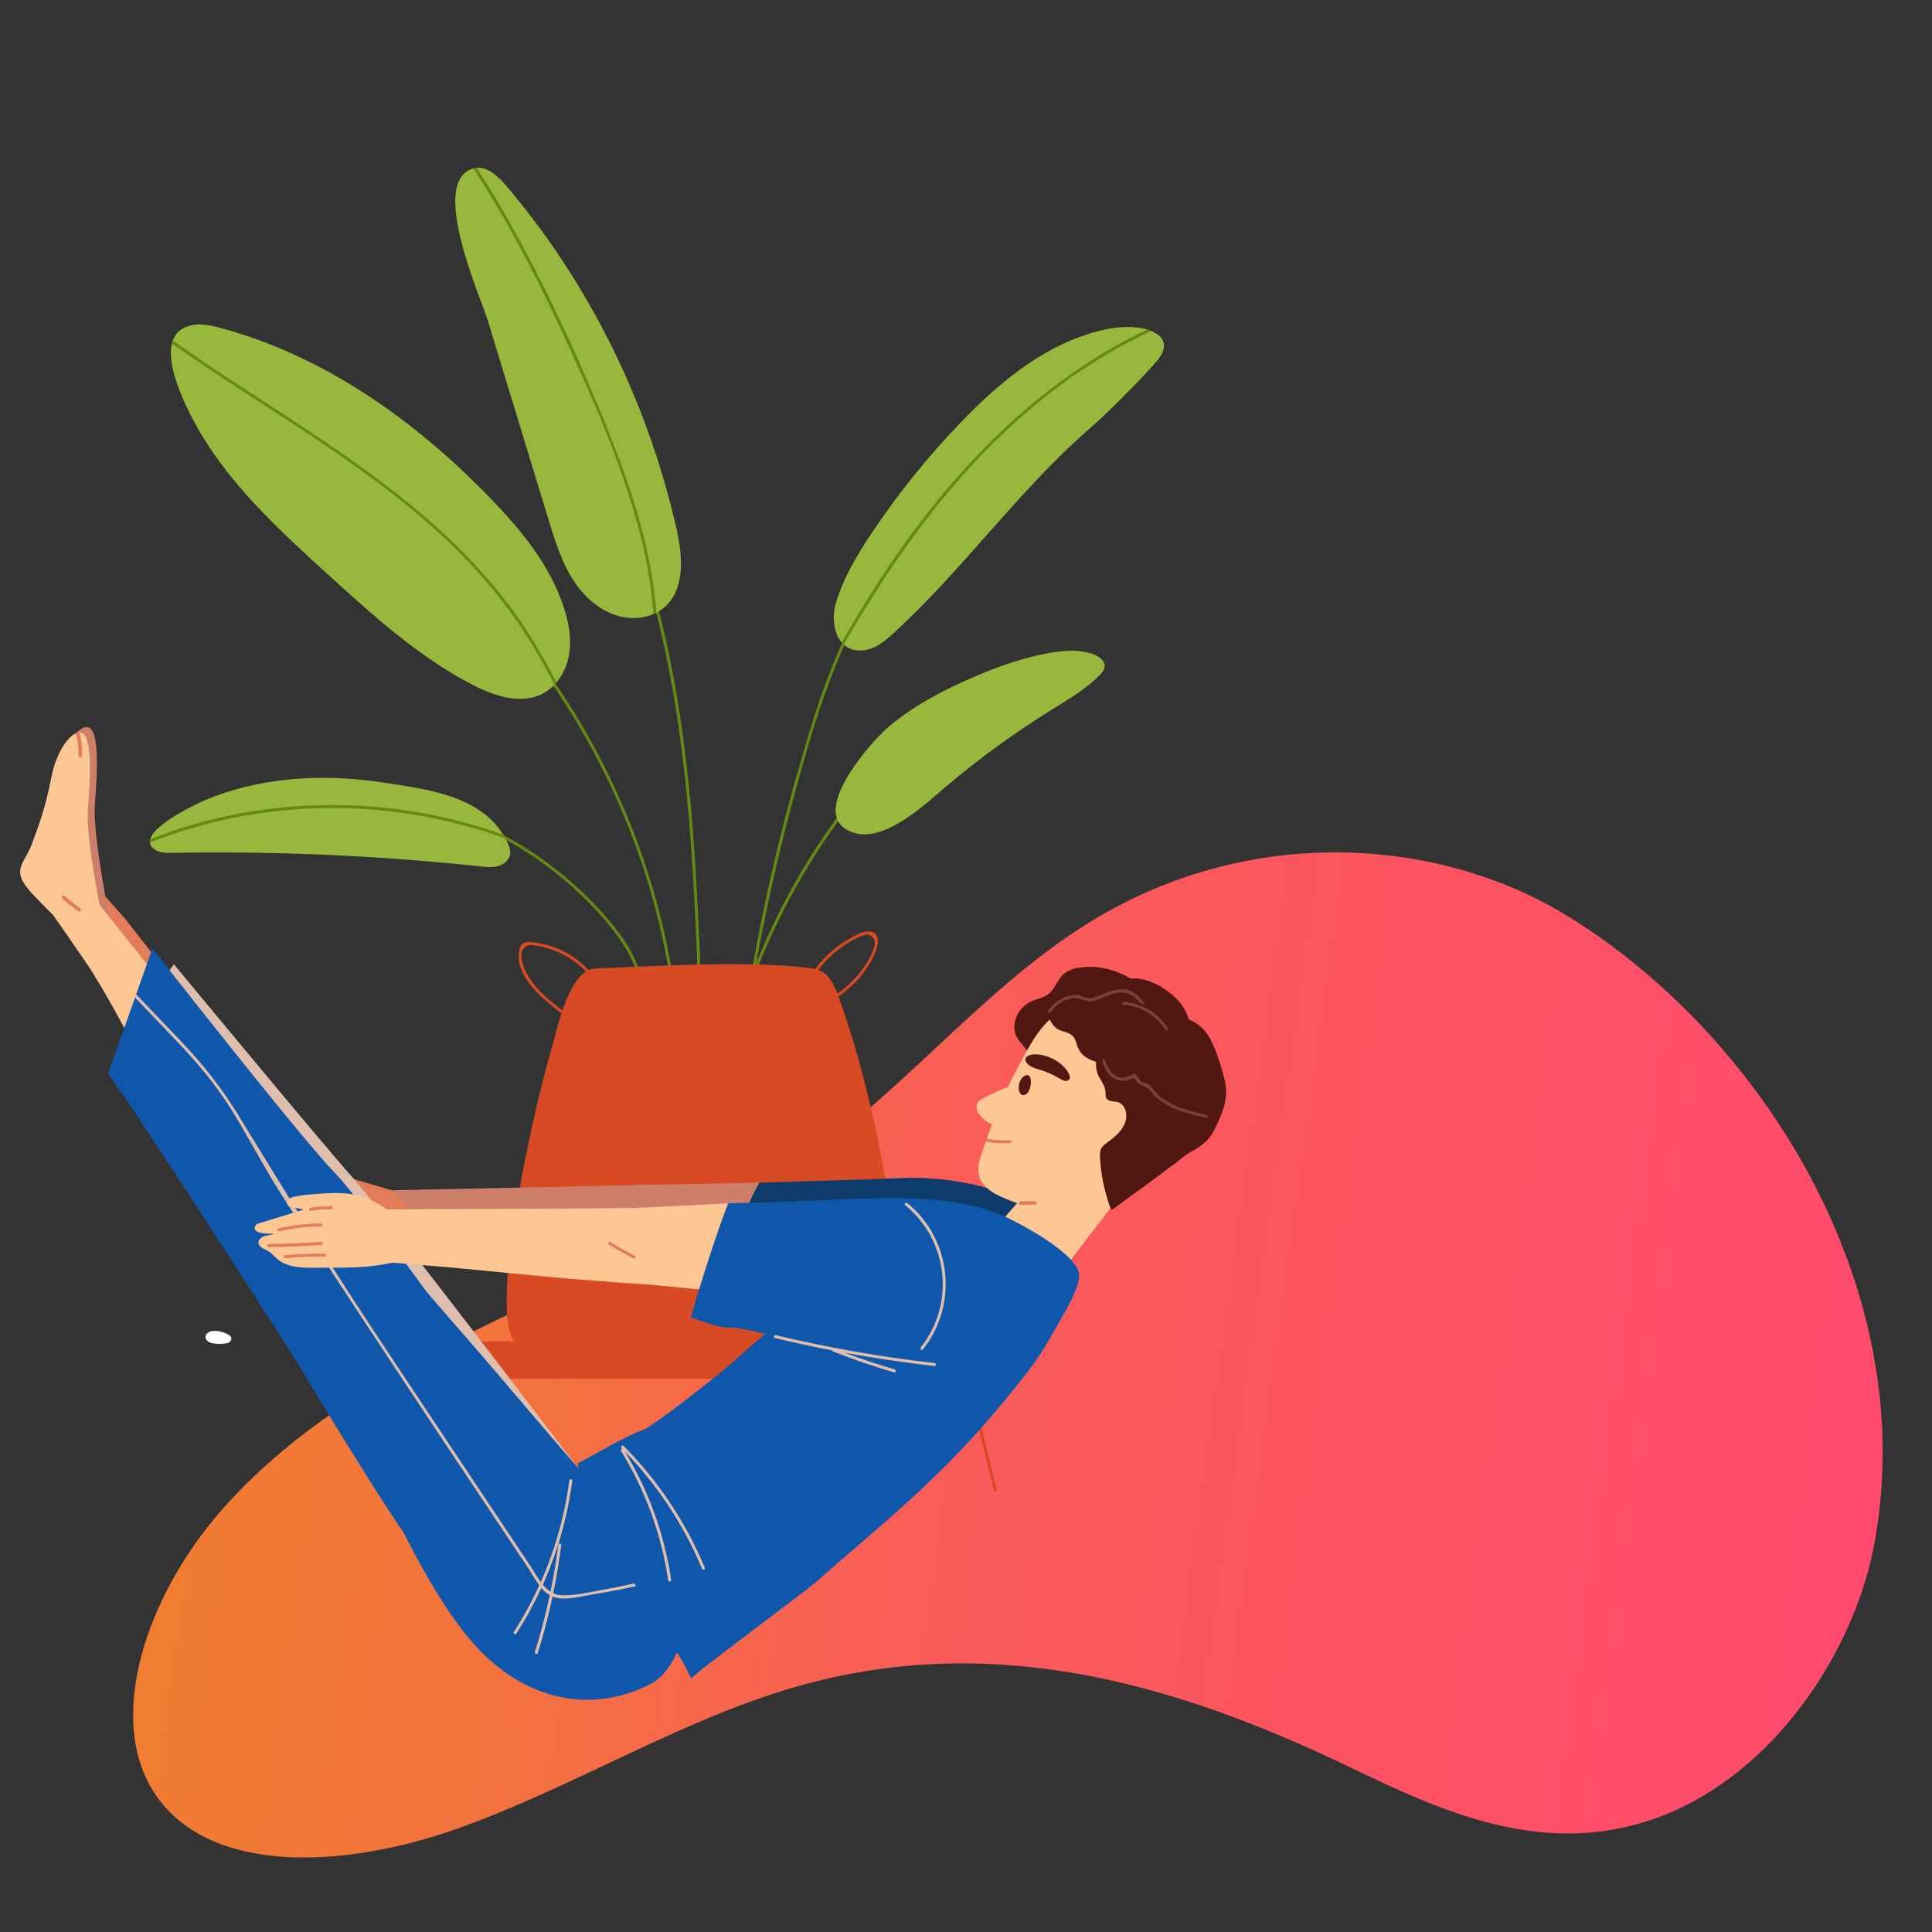 <?xml version="1.0" encoding="UTF-8"?><svg id="_Layer_" xmlns="http://www.w3.org/2000/svg" xmlns:xlink="http://www.w3.org/1999/xlink" viewBox="0 0 1500 1500"><rect x="0" y="0" width="1500" height="1500" fill="#333333" stroke="none"/><defs><style>.cls-1{fill:#fff;}.cls-2{fill:#ffe4d6;}.cls-3{fill:#fdc794;}.cls-4{fill:#658914;}.cls-5{fill:#97b73d;}.cls-6{fill:#ce7f6a;}.cls-7{fill:#c48465;}.cls-8{fill:#d84a23;}.cls-9{fill:#e0bead;}.cls-10{fill:#e37c59;}.cls-11{fill:#0f57ab;}.cls-12{fill:#0d3c6b;}.cls-13{fill:#511812;}.cls-14{fill:#7c403c;}.cls-15{fill:url(#Unbenannter_Verlauf_39);}</style><linearGradient id="Unbenannter_Verlauf_39" x1="116.19" y1="263.79" x2="1329.07" y2="263.79" gradientTransform="translate(1575.03 1260.4) rotate(172.51) scale(1.13 1.04) skewX(-14.19)" gradientUnits="userSpaceOnUse"><stop offset="0" stop-color="#ff4a6d"/><stop offset=".54" stop-color="#fa5b59"/><stop offset=".8" stop-color="#f3733d"/><stop offset=".99" stop-color="#f07d32"/></linearGradient></defs><path class="cls-15" d="M1351.57,831.75c79.55,100.04,128.36,232.39,103.66,366.8-15.36,83.6-77.35,177.31-164.26,211.09-90.57,35.2-171.91-3.54-243.59-37.91-125.05-59.95-271.02-108.02-430.6-61.79-88.73,25.71-173.53,78.58-261.8,109.85-88.27,31.27-191.02,35.63-233.59-25.44-40.34-57.88-8.76-155.31,52.5-223.98,61.26-68.67,145.13-114.2,227.02-152.79,81.89-38.59,166.5-73.57,240.27-129.55,71.79-54.48,130.54-126.87,206.96-173.33,124.23-75.52,269.16-63.82,366.62-4.87,49.72,30.07,97.1,71.96,136.81,121.91Z"/><path class="cls-4" d="M526.13,786.63c-12.21-114.58-61.26-224.42-137.45-310.76-21.34-24.18-44.78-46.44-70.03-66.5-1.17-.93-2.62,.89-1.45,1.82,89.47,71.08,155.43,170.29,187.62,279.85,9.2,31.32,15.55,63.43,19.01,95.89,.16,1.48,2.46,1.2,2.3-.29Z"/><path class="cls-5" d="M437.8,471.69c-10.72-32.96-33.49-60.55-57.6-85.43-57.91-59.76-128.3-109.85-208.65-131.57-7.31-1.97-14.97-3.74-22.4-2.25-8.17,1.62-12.83,5.96-14.97,11.95-.3,.74-.51,1.51-.7,2.3-5.48,22.28,17.92,62.99,26.13,75.94,25.16,39.69,60.32,71.81,95.04,103.44,34.84,31.7,70.21,63.8,112.01,85.52,17.15,8.91,38.25,15.9,55.24,6.68,3.23-1.74,6.1-4.02,8.59-6.66,.58-.6,1.14-1.21,1.65-1.86,5.04-6.03,8.31-13.65,9.63-21.44,.3-1.69,.49-3.39,.63-5.08,.81-10.61-1.28-21.38-4.6-31.54Z"/><path class="cls-4" d="M432.14,529.76c-.51,.65-1.07,1.25-1.65,1.86-8.89-17.1-18.45-33.84-29.45-49.74-66.63-96.18-173.95-149.09-267.55-215.19,.19-.79,.39-1.56,.7-2.3,22.26,15.81,45.12,30.73,68,45.61,51.85,33.7,104.18,67.56,148.95,110.54,21.72,20.86,41.47,43.8,57.88,69.09,8.4,12.97,16.01,26.43,23.12,40.13Z"/><path class="cls-4" d="M513.04,480.07c-6.5-26.09-14.51-51.78-24.24-76.85-.54-1.39-2.68-.5-2.14,.89,35.28,90.88,46.42,188.49,51.91,285.17,1.55,27.3,2.66,54.62,3.75,81.93,.06,1.49,2.36,1.19,2.3-.29-3.89-97.41-7.91-195.84-31.58-290.85Z"/><path class="cls-5" d="M525.11,410.03c-.39-1.69-.79-3.41-1.18-5.11-22.61-95.67-67.42-186.21-131.2-261.03-5.92-6.96-13.9-14.41-22.65-13.55-.7,.07-1.42,.19-2.13,.37-.12,.02-.23,.07-.32,.09-35.14,9.61,5.5,99.71,11.14,118.2,15.71,51.52,31.42,103.05,47.14,154.59,4.87,15.94,9.82,32.1,18.75,46.16,8.93,14.06,22.47,26.04,38.81,29.29,7.96,1.58,16.52,.88,23.91-2.3,.72-.32,1.42-.65,2.11-1.02,.05-.02,.09-.05,.14-.07,.7-.35,1.37-.72,2.02-1.14,1.53-.93,2.97-1.97,4.34-3.18,16.36-14.34,13.97-40.11,9.14-61.32Z"/><path class="cls-4" d="M509.6,475.66c-.74,.39-1.49,.74-2.25,1.09-1.69-23.46-6.08-46.67-12.3-69.42-14.55-53.13-37.51-104.11-60.74-153.92-19.66-42.22-41.34-83.55-66.7-122.61,.09-.02,.21-.07,.32-.09,.72-.19,1.44-.3,2.14-.37,12.49,19.19,24.04,38.97,34.93,59.14,26.11,48.48,48.97,99.03,69.33,150.18,17.36,43.63,31.7,89.1,35.28,136Z"/><path class="cls-4" d="M712.1,563.9c-46.73,44.39-85.13,97.34-112.65,155.64-7.63,16.17-14.4,32.73-20.35,49.59-.5,1.41,1.74,2.02,2.24,.62,27.29-77.38,72.9-147.69,132.4-204.2,1.09-1.03-.56-2.67-1.64-1.64Z"/><g><path class="cls-5" d="M857.48,515.68c-.72-3.32-4.08-5.78-7.38-7.17-.05-.02-.12-.05-.16-.07-1.07-.44-2.16-.84-3.27-1.18-9.33-2.92-19.54-2.27-29.27-.74-22,3.48-43.15,11.14-63.57,20.05-22.86,10-45.19,21.75-64.15,37.97-11.81,10.12-47.6,50.15-39.78,71.14,.3,.81,.67,1.6,1.14,2.37,2.23,3.88,6.34,6.92,12.81,8.75,8.94,2.53,18.54-.14,26.92-4.11,16.39-7.77,29.94-20.28,43.75-32.03,26.04-22.16,53.91-42.17,82.95-60.23,12.63-7.84,25.62-15.46,36.07-25.99,2.02-2.02,4.04-4.41,4.08-7.26,.02-.51-.02-1.02-.14-1.49Z"/><path class="cls-5" d="M850.1,508.51c-75.61,26.76-153.16,62.9-199.06,129.53-.46-.77-.84-1.55-1.14-2.37,9.08-12.93,19.47-24.93,30.89-35.9,46.97-45.23,105.39-71.11,165.87-92.51,1.11,.35,2.2,.74,3.27,1.18,.05,.02,.12,.05,.16,.07Z"/></g><path class="cls-4" d="M476.25,718.72c-11.48-14.31-24.64-27.36-38.77-39.05-27.94-23.1-60.13-40.7-94.6-51.89-1.42-.46-2.03,1.78-.62,2.24,34.08,11.05,65.96,28.46,93.58,51.29,13.15,10.87,25.38,22.92,36.31,36.03,12.26,14.71,22.65,31.36,25.36,50.63,.21,1.47,2.44,.85,2.24-.62-2.58-18.35-12.05-34.39-23.49-48.64Z"/><path class="cls-5" d="M396.11,661.04c-.21-2.94-1.6-5.79-2.93-8.49-.25-.49-.51-.99-.76-1.45-.55-1.04-1.14-2.03-1.74-3.03-18.78-30.54-59.7-35.39-92.25-40.38-40.9-6.29-83.45-5.29-123.03,7.52-4.73,1.52-9.41,3.23-14.03,5.09-6.45,2.58-41.24,18.71-44.75,31.25-.25,.88-.34,1.76-.25,2.61,.2,2.1,1.52,4.05,4.29,5.74,3.77,2.35,8.51,2.32,12.95,2.24,79.95-1.46,159.99,2.05,239.49,10.53,4.55,.47,9.23,.98,13.63-.25,4.39-1.2,8.54-4.53,9.28-9.03,.13-.78,.16-1.57,.1-2.35Z"/><path class="cls-4" d="M392.42,651.1c-4.72-1.75-9.5-3.38-14.28-4.95-84.83-27.39-178.91-24.91-261.77,8.01-.1-.85,0-1.73,.25-2.61,20.26-7.99,41.18-14.21,62.51-18.59,70.25-14.41,144.22-9.07,211.56,15.11,.6,.99,1.2,1.99,1.74,3.03Z"/><path class="cls-4" d="M684.86,434.95c-11.63,23.51-23.38,47.02-33.94,70.99-13.23,30.02-22.56,61.7-31.56,93.19-9.43,32.99-17.75,66.29-24.95,99.84-7.98,37.2-14.55,74.68-19.77,112.36-.2,1.46,2.03,2.09,2.24,.62,9.22-66.5,22.71-132.38,40.49-197.11,8.86-32.25,18.06-64.79,30.54-95.86,11.15-27.73,24.96-54.48,38.24-81.3-.58-.78-1-1.71-1.29-2.73Z"/><path class="cls-5" d="M903.7,267.34c-.58-5.06-4.94-8.36-9.89-10.35-1-.44-2.04-.81-3.06-1.11-2.44-.77-4.83-1.23-6.85-1.49-11.67-1.49-23.56,.42-34.86,3.67-40.66,11.65-74.45,39.99-103.72,70.53-25.11,26.18-47.95,54.56-68.14,84.69-11.4,16.99-22.16,34.88-28.11,54.59-2.99,9.93-2.23,23.19,4.36,30.89,.53,.6,1.11,1.18,1.72,1.72,3.53,3.18,8.35,4.97,14.71,4.5,8.91-.65,16.46-6.64,23.07-12.65,53.96-48.97,96.15-109.71,152.13-158.75,11.74-10.3,22.88-21.31,33.77-32.47,5.06-5.2,10.07-10.44,14.92-15.81,3.41-3.76,8.56-8.96,9.75-14.55,.23-1.14,.33-2.27,.19-3.41Z"/><path class="cls-4" d="M893.81,256.99c-12.49,5.76-24.65,12.23-36.46,19.31-88.19,52.89-151.69,136.1-202.2,224.17-.6-.53-1.18-1.11-1.72-1.72,12.79-22.35,26.32-44.26,40.92-65.47,50.43-73.27,115.65-139.35,196.39-177.41,1.02,.3,2.07,.67,3.06,1.11Z"/><g><path class="cls-8" d="M478.61,803.55c-14.3-3.52-27.83-9.49-39.97-17.85-12.24-8.43-26.39-20.48-31.88-34.7-1.41-3.67-2.73-8.84-1.21-12.71,2.37-6.06,7.83-4.58,12.72-3.71,7.2,1.27,14.18,3.8,20.57,7.35,12.42,6.9,22.29,17.48,28.29,30.34,.63,1.35,2.63,.17,2-1.17-6.89-14.76-18.91-26.65-33.7-33.5-6.92-3.2-14.34-5.28-21.93-5.99-3.05-.29-5.97-.79-8.24,1.58-1.91,2-2.4,5.71-2.53,8.32-.83,16.55,16.13,31.77,27.83,41.07,13.96,11.1,30.13,18.95,47.44,23.21,1.45,.36,2.07-1.88,.62-2.24Z"/><path class="cls-8" d="M675.17,723.23c-5.05-.44-10.35,2.64-14.61,4.95-5.25,2.85-10.18,6.29-14.7,10.19-9.7,8.35-17.3,18.8-22.42,30.52-.59,1.36,1.41,2.54,2,1.17,7.63-17.43,20.88-31.95,37.85-40.69,2.17-1.12,4.45-2.32,6.77-3.05,1.41-.49,2.87-.77,4.37-.82,4.33,2.2,5.78,5.25,4.35,9.15-1.12,5.16-3.98,9.97-6.81,14.37-5.81,9.01-13.37,16.6-22.15,22.7-1.22,.85-.06,2.86,1.17,2,10.38-7.21,19.18-16.47,25.39-27.51,3.16-5.61,10.54-21.96-1.2-22.98Z"/><path class="cls-8" d="M696.25,1035.51c-.72,2.07-1.53,4.04-2.48,5.92-2.07,4.29-4.64,8.15-7.57,11.6H411.54c-4.69-2.97-8.91-6.73-12.21-11.6-.46-.67-.91-1.39-1.32-2.11-4.69-8.08-5.5-25.39-3.97-47.04,.07-.74,.12-1.51,.16-2.3,1.49-19.31,4.76-41.85,8.73-64.31,.12-.77,.26-1.53,.39-2.27,3.83-21.4,8.31-42.66,12.49-60.85,.19-.79,.35-1.53,.53-2.3,3.43-14.85,6.66-27.55,9.19-36.46,.21-.81,.44-1.6,.67-2.34,.28-1,.56-1.93,.81-2.81,2.25-7.5,5.01-19.89,8.96-31.96,.26-.77,.51-1.53,.77-2.27,1.6-4.66,3.37-9.21,5.36-13.39,.42-.84,.81-1.67,1.25-2.48,2.3-4.41,4.87-8.24,7.78-11.12,.79-.77,1.58-1.46,2.41-2.07,.44-.35,.91-.65,1.37-.95,.7-.44,1.39-.81,2.13-1.14,1.67-.77,3.43-1.21,5.29-1.28,47.11-2.11,116.16-5.99,162.62-.9,2.67,.3,5.34,.6,7.96,1.28v.02c.81,.21,1.62,.44,2.41,.74,1.83,.65,3.57,1.56,5.2,2.83,3.39,2.65,5.76,6.57,7.68,10.84,.16,.37,.33,.74,.46,1.11,.19,.39,.35,.79,.51,1.21,.14,.33,.28,.67,.39,1,.19,.46,.37,.93,.53,1.39,.3,.74,.56,1.49,.84,2.23,.12,.3,.21,.58,.32,.88,3.57,9.86,6.92,19.87,10.03,30.01,.23,.72,.44,1.44,.65,2.16,5.36,17.55,10.1,35.44,14.27,53.57,.21,.77,.37,1.56,.56,2.32,4.97,21.61,9.19,43.49,12.83,65.4,.16,.77,.3,1.56,.4,2.32,2.69,16.01,5.04,32.03,7.17,47.95,.51,3.74,.97,7.5,1.39,11.28,1.72,15.39,2.62,31.54-2.34,45.91Z"/><path class="cls-8" d="M649.6,770.09c-4.11,.84-8.22,1.72-12.3,2.58-38.9,8.12-79.07,8.52-118.11,.97-21.47-4.15-42.24-5.31-64.06-3.78-4.34,.3-8.7,.67-13.02,1.14,.42-.84,.81-1.67,1.25-2.48,5.78-.6,11.58-1.02,17.38-1.35,20.52-1.16,40.01,.58,60.13,4.46,21.31,4.08,42.52,5.38,64.2,4.92,21.58-.46,42.24-4.15,63.29-8.59,.12-.02,.21-.05,.32-.07,.19,.39,.35,.79,.51,1.21,.14,.33,.28,.67,.39,1Z"/><path class="cls-8" d="M661.97,806.76c-3.78,.79-7.54,1.58-11.3,2.34-24.79,5.11-49.69,9.7-74.94,11.86-26.78,2.27-53.68,2.27-80.56,2.14-23.21-.14-46.44-.37-69.63,.67,.21-.81,.44-1.6,.67-2.34,52.45-2.32,105.11,1.86,157.43-3.55,26.18-2.69,51.96-7.94,77.68-13.28,.23,.72,.44,1.44,.65,2.16Z"/><path class="cls-8" d="M676.8,862.65h-4.71c-59.09-.02-118.18-.05-177.27-.07-26.34-.02-52.66,.09-79-.05,.19-.79,.35-1.53,.53-2.3h5.48c84.81,.02,169.61,.07,254.42,.09,.21,.77,.37,1.56,.56,2.32Z"/><path class="cls-8" d="M692.21,1010.67c-25.55-.14-51.11-.28-76.66-.26-22.42,.02-44.84,.23-67.28,.51-21.58,.28-43.33,.23-64.64-3.76-21.47-3.99-41.8-12.51-63.71-14.32-8.61-.7-17.24-.72-25.88-.58,.07-.74,.12-1.51,.16-2.3,11.26-.21,22.49-.12,33.68,1.44,20.68,2.85,40.15,10.98,60.74,14.3,22.65,3.64,45.7,3.09,68.56,2.79,45.03-.6,90.03-.37,135.03-.14,1.51,0,1.51,2.32,0,2.32Z"/><g><path class="cls-8" d="M772.75,1157.91c-.52,0-.99-.35-1.13-.88l-23.41-94.85c-.15-.62,.23-1.25,.85-1.4,.63-.15,1.25,.23,1.41,.85l23.41,94.85c.15,.62-.23,1.25-.85,1.4-.09,.02-.19,.03-.28,.03Z"/><path class="cls-8" d="M319.47,1157.91c-.09,0-.18-.01-.28-.03-.62-.15-1-.78-.85-1.4l23.41-94.85c.15-.62,.76-1.01,1.41-.85,.62,.15,1,.78,.85,1.4l-23.41,94.85c-.13,.53-.61,.88-1.13,.88Z"/><rect class="cls-8" x="317.81" y="1041.42" width="458.38" height="29.01" rx="5.31" ry="5.31"/></g></g><path class="cls-7" d="M690.03,930.37c-28.06,.88-56.05,3.04-83.81,7.19-29.29,4.36-58.58,9.96-88.31,6.54-29.87-3.41-58.7-12.74-88.59-16.29-8.77-1.04-17.57-1.76-26.39-2.16,.12-.77,.26-1.53,.39-2.27,11,.49,22,1.51,32.93,3.02,30.31,4.18,59.74,14.18,90.35,16.18,30.4,2,60.39-4.92,90.38-8.87,24.14-3.18,48.37-4.87,72.64-5.66,.16,.77,.3,1.56,.4,2.32Z"/><polygon class="cls-6" points="589.52 918.25 489.92 920.13 489.92 954.45 511.75 967.06 576.74 979.7 589.52 918.25"/><path class="cls-12" d="M703.75,914.53c-10.75,.26-21.5,.82-32.25,1.16-21.7,.69-53.74,1.69-81.99,2.56-16.4,28.57-21.94,61.39-26.88,94.15,22.9,3.84,66.11,10.93,92.29,13.71,27.43,2.91,53.48-1.06,80.66-3.9,3.1-.32,38.71-.59,41.81-.82,4.12-2.11,8.18-4.33,12.12-6.77,9.69-5.98,20.43-13.04,22.17-25.2,1.9-13.3,9.78-28.28,10.51-42.02,.12-2.19-18.74-10.22-21.15-11.38-7.25-3.49-14.66-6.48-22.14-9.4-22.27-8.7-51.28-12.67-75.18-12.1Z"/><path class="cls-6" d="M498.47,920.06l-194.27,4.06,.74,16.26,25.38,20.79s168.19,5.92,188.93,6.29c20.74,.37,7.53-11.32,5.23-17.03-2.3-5.71-26.01-30.37-26.01-30.37Z"/><path class="cls-10" d="M304.2,924.12l-55.39-16.23s14.37,35.82,20.19,38.77c5.82,2.95,60.41,2.9,60.41,2.9l-25.22-25.44Z"/><path class="cls-10" d="M267.3,915.4l-40.96-22.76s8.73,44.64,12,46.15c3.27,1.51,64.02,8.42,64.02,8.42l-35.07-31.81Z"/><path class="cls-13" d="M950.8,838.44c-2.62-10.5-6.16-22.21-11.18-31.83-3.65-6.98-9.42-12.15-16.58-15.08-1.68-5.42-4.38-10.52-8.71-15.1-8.72-9.22-23.29-17.96-36.53-16.64-10.78-6.53-23.1-9.86-35.75-8.98-5.46,.38-11.29,1.39-15.68,4.9-4.31,3.44-6.21,8.81-9.43,13.12-4.52,6.05-11.02,5.93-17.2,9.13-4.3,2.23-7.85,5.91-9.98,10.26-2.09,4.27-3.02,9.55-1.54,14.16,1.87,5.82,7.23,9.61,10.03,14.92,.63,1.19,2.45,.59,2.25-.53,.16-.01,.32-.05,.48-.07,.05,.07,.09,.15,.16,.22,10.23,9.34,10.92,26.39,23.98,33.07,3.57,1.83,7.55,2.63,11.36,3.79,5.37,1.65,10.08,4.26,14.29,8,6.69,5.94,12.21,13.61,17.18,21.01,3.11,4.62,5.59,9.42,6.38,14.99,.73,5.17,0,10.34-.2,15.52-.18,4.63,1.6,7.22,6.3,4.9,7.8-3.84,15.43-7.23,23.66-10.1,7.84-2.73,13.04-9.89,20.41-13.77,4.3-2.27,8.65-5.06,12.21-8.53,3.76-3.66,5.81-7.8,8-12.46,5.37-11.42,9.28-22.15,6.1-34.9Z"/><path class="cls-3" d="M894.52,912.83c-1,1.56-2.08,3.14-3.2,4.67-6.4,1.55-12.4,6.01-17.53,9.65-6.23,4.41-15.34,9.92-17.06,17.95-.07,.32-.09,.6-.11,.9-.91,.31-1.82,.6-2.75,.86-18.45,5.17-32.48-3.08-50.91-8.44-8.48-2.49-25.97-8.27-33.2-13.35-16.03-11.25-9.82-23.19-4.33-38.85,.07-.13,.11-.29,.16-.42,.19-.49,.35-.98,.52-1.47,.04-.09,.08-.2,.09-.29,.28-.78,.53-1.54,.81-2.3,.46-1.39,.95-2.77,1.45-4.1,.09-.31,.21-.63,.33-.94,.08-.25,.16-.47,.24-.69,3.53-9.94,7.63-19.66,12.12-29.16,4.5-9.57,9.42-18.93,14.51-28.18,5.9-10.77,12.31-21.65,21.94-29.27,17.82-14.15,44.72-13.79,63.97-1.6,.3,.21,.62,.4,.9,.6,19.33,12.76,30.41,35.88,31.52,58.98,1.11,23.11-6.93,46.02-19.45,65.45Z"/><path class="cls-3" d="M863.06,915.94c.19-.68-.15-1.5-.88-1.7-4.49-1.2-8.11-.04-12.48,1.31-6.14,1.89-12.27,3.85-18.44,5.74-8.16,2.51-19.86,5.06-27.9,1.2,.51-.58,1.02-1.16,1.52-1.75,1.13-1.31-.69-3.29-1.82-1.98-.68,.77-1.38,1.56-2.06,2.35-2.61-1.88-4.64-4.67-5.77-8.66-.48-1.69-3.12-1.09-2.64,.6,1.19,4.21,3.69,7.44,6.89,9.81-.59,.66-1.16,1.33-1.75,2-.62,.71-1.24,1.44-1.86,2.14-.76,.85-1.5,1.73-2.26,2.58-1.3,1.5-2.62,3.02-3.95,4.51-1.24,1.44-2.48,2.85-3.73,4.28-9.48,10.85-18.96,21.73-28.46,32.58-.62,.71-.53,1.54,.2,2.14,6.18,5.04,12.53,9.89,18.94,14.61,5.9,4.36,11.92,9.73,18.5,13.02,2.23,1.13,4.36,1.65,6.39,1.71,7.86,.29,8.83,3.32,8.83,3.32,0,0,26.93-35.5,38.37-50.31,2.4-3.12,4.78-6.22,7.1-9.18,.32-.42,.62-.85,.93-1.25,3.51-4.57,6.79-8.85,9.55-12.48,5.2-6.79,8.66-11.35,8.66-11.35,0,0-15.77,8.85-11.9-5.22Z"/><path class="cls-3" d="M791.28,838.68c.08-.69-.27-1.19-.78-1.43-.72-.34-1.74-.12-1.87,.92-.21,1.56-.44,3.13-.67,4.69-.28-.46-.83-.75-1.5-.5-.42,.15-.87,.32-1.39,.52-1.61,.61-3.71,1.45-5.98,2.4-7.9,3.34-18.13,8.13-19.49,10.01-4.68,6.44,2.82,13.08,7.75,16.22,.17,.12,.34,.21,.52,.31,1.68,1.02,3.16,1.61,4.52,1.84,4.12,.68,6.99-2.21,10.43-7.31,3.66-5.42,5.62-11.61,6.88-17.94,.66-3.23,1.14-6.49,1.57-9.74Z"/><path class="cls-13" d="M800.34,841.21c.08-1.16,.02-2.33-.18-3.48-.16-.89-.43-1.83-1.12-2.42-.92-.79-2.35-.71-3.43-.14-3.71,1.97-5.1,7.21-4.53,11.07,.23,1.57,.93,3.27,2.4,3.84,1.06,.41,2.3,.11,3.22-.54,.93-.66,1.58-1.63,2.09-2.64,.89-1.76,1.42-3.71,1.55-5.68Z"/><path class="cls-10" d="M803.62,932.63c-3.72-.17-7.44-.13-11.16,.13-1.72,.12-1.85,2.82-.11,2.7,3.72-.26,7.43-.31,11.16-.13,1.74,.08,1.85-2.62,.11-2.7Z"/><path class="cls-13" d="M829.47,832.79c-.66-1.21-1.51-2.34-2.43-3.4-5.21-5.97-13.08-9.94-21.28-10.73-2.93-.28-6.5-.05-8.69,1.91-2.7,2.42,.48,5.73,3.04,7.24,2.26,1.32,4.87,2,7.39,2.79,5.33,1.67,10.44,3.95,15.19,6.76,1.21,.72,2.45,1.49,3.85,1.76,1.41,.27,3.05-.1,3.75-1.23,.53-.86,.4-1.95,.1-2.91-.23-.75-.55-1.48-.93-2.18Z"/><path class="cls-10" d="M784.3,887.44c-6.44,.56-12.69,.01-18.87-1.22,.07-.13,.11-.29,.16-.42,.19-.49,.35-.98,.52-1.47,.04-.09,.08-.2,.09-.29,5.81,1.14,11.72,1.65,17.8,1.11,1.5-.13,1.77,2.16,.3,2.3Z"/><path class="cls-13" d="M920.29,880.31c1.2-10.02,1.92-20.13,2.01-30.22,.15-16.64-2.31-33.43-13.27-46.6-10.21-12.26-25.35-21.47-39.48-28.59-8.19-4.12-18.94-6.02-27.95-3.71-9.52,2.44-18.58,9.49-26.99,14.32-.36,.21-.5,.5-.5,.8-.6,.18-1.08,.75-.76,1.49,1.78,4.18,3.75,8.67,7.77,11.18,1.95,1.22,4.15,1.74,6.32,2.42,4.92,1.55,7.01,3.68,8.35,8.82,2.17,8.3,8,12.04,15.22,14.18-.21,2.65-.03,5.32,.74,7.95,1.67,5.78,6.37,9.55,6.58,15.81,.09,2.71-.33,4.87,2.59,6.17,3.26,1.46,6.63,.2,9.67,2.82,4.34,3.74,4.7,9.9,2.74,14.93-2.83,7.26-9.45,11.7-15.36,16.27-4.01,3.1-4.18,5.65-3.91,10.68,.73,13.45,3.6,26.63,8.23,39.26,.26,.71,1.18,.93,1.77,.5,8.69-6.35,17.37-12.7,26.06-19.05,7.82-5.72,15.97-11.28,22.9-18.1,6.07-5.98,6.31-13.17,7.29-21.35Z"/><path class="cls-14" d="M887.89,777.92c-3.91-4.49-8.31-9.21-14.59-9.8-7.67-.72-14.44,2.88-21.36,5.4-3.45,1.26-6.47,2.07-10.05,.78-1.13-.41-2.12-1.08-3.3-1.41-3.1-.86-6.21-.43-9.26,.44-6.49,1.87-11.79,6.01-15.68,11.46-.87,1.22,1.01,2.58,1.88,1.37,3.97-5.58,10.06-10.27,17.04-11.19,5.86-.78,10.33,3.41,16.28,2.09,6.02-1.33,11.23-4.89,17.4-6.06,8.87-1.69,14.19,1.91,19.83,8.39,.98,1.13,2.78-.34,1.8-1.47Z"/><path class="cls-14" d="M906.69,798.29c-7.52-11.9-20.03-19.36-34.06-20.4-1.49-.11-1.72,2.2-.23,2.31,13.49,1,25.28,8.14,32.5,19.56,.8,1.26,2.59-.22,1.8-1.47Z"/><path class="cls-14" d="M936.95,865.64c-9.1-2.02-18.35-4.06-26.77-8.21-4.88-2.41-9.54-5.55-13.23-9.57-1.81-1.97-3.16-4.62-5.47-6.05-1.38-.85-2.66-.61-4.17-1.26-2.84-1.21-2.65-3.46-4.39-5.3-1.16-1.23-1-1.51-2.99-1.37-.76,.05-1.29,.78-1.94,1.08-3.36,1.57-6.1,2.5-9.83,1.18-5.59-1.97-8.59-7.54-10.15-12.89-.41-1.42-2.71-1.05-2.29,.39,1.97,6.76,5.98,13.53,13.37,15.16,3.38,.75,5.91-.07,9-1.15,2.51-.88,2.1-.85,3.7,1.09,1.08,1.32,1.73,2.44,3.26,3.32,1.66,.95,3.33,1.14,5.01,2.17,2.45,1.52,3.76,3.69,5.77,5.76,3.36,3.48,7.33,6.29,11.58,8.58,9.11,4.9,19.31,7.14,29.33,9.36,1.46,.32,1.67-1.99,.23-2.31Z"/><polygon class="cls-3" points="565.29 934.31 458.63 939.58 459.97 973.86 488.48 995.89 587.32 1005.28 565.29 934.31"/><polygon class="cls-10" points="305.53 976.93 250.85 904.18 221.62 976.29 281.76 1116.61 305.53 976.93"/><path class="cls-10" d="M251.86,957.62s-9.99,54.19-37.51,27.97c-27.52-26.22-87.13-148.8-105.1-181.74-17.97-32.94-69.7-105.55-69.7-105.55l-1.36-29.52,23.18,4.24,35.98,40.58,156.91,200.81-1.31,23.58-1.1,19.64Z"/><path class="cls-9" d="M107.22,785.52l27.87-36.8s115.61,139.84,138.82,165.68,173.68,223.8,173.68,223.8c0,0-73.3,10.44-76.21,8.07-2.9-2.37-258.27-359.28-258.27-359.28l-5.9-1.46Z"/><path class="cls-6" d="M85.71,716.35l-23.4,4.09s-14.78-12.45-32.49-31.4c-17.68-18.94-6.41-22.66-.63-38.21,5.79-15.58,11.37-26.91,16.21-51.82,3.66-18.7,13.03-32.03,19.94-34.2,1.09-.32,2.13-.4,3.03-.13,1.03,.2,1.93,.83,2.67,1.83,5.77,7.76,4.43,34.31,2.62,58.51-1.78,24.22,12.03,91.33,12.03,91.33Z"/><polygon class="cls-2" points="302.37 982.98 247.69 910.23 218.47 982.34 258.87 1076.6 302.37 982.98"/><path class="cls-3" d="M276.44,991.74s-38.04,25.94-65.58-.28c-27.52-26.22-85.9-140.93-103.86-173.87-8.7-15.91-25.38-48.38-40.17-70.18-15.84-23.32-29.69-42.75-29.69-42.75l-1.36-29.52,23.18,4.26,191.84,240.87,25.64,71.46Z"/><path class="cls-11" d="M537.91,1251.46c-7.04,18.93-14.67,46.42-32.38,55.72-1.37,.72-2.75,1.4-4.12,2.05-41.61,19.63-88.25,11.84-125.96-24.92-42.4-41.32-79.11-131.74-105.49-183.73-1.7-3.35-7.89-17.03-11.04-24.05-.47-1.05-.87-1.95-1.2-2.65-.45-1-.7-1.57-.7-1.57,0,0,1.25-2.3,3.22-5.94,5.47-10.12,16.41-30.6,21.01-41.04,.07-.15,.15-.32,.22-.47,6.09-13.79,13.44-27.02,16.76-41.84,.23-1,.45-2,.62-3,.03-.17,.15-.65,.3-1.3,.27-1.05,.65-2.6,1.1-4.12,.32-1.2,.67-2.4,1-3.37,.47-1.42,.9-2.35,1.12-2.1,1.77,2.12,3.57,4.27,5.39,6.42,1.5,1.8,3.05,3.62,4.6,5.47,.55,.65,1.1,1.3,1.67,1.97,22.73,26.78,48.21,55.55,70.09,81.15,12.96,15.24,53.75,63.19,61.44,71.78,.67,.75,1.35,1.5,2.02,2.27,1.1,1.27,2.17,2.55,3.25,3.85,.27-.1,.57-.2,.85-.3,9.67-3.47,19.43-6.69,29.37-9.64,1.3-.37,2.02,1,1.65,1.97,.4-.32,.77-.6,1.17-.85,7.54-4.95,14.59,2.62,18.46,9.22,4.15,7.02,7.99,14.26,11.59,21.63,.37,.75,.75,1.52,1.12,2.3,2.6,5.39,5.07,10.87,7.44,16.36,2.17,5.07,4.27,10.19,6.22,15.36,.37,.92,.72,1.82,1.05,2.72,2.12,5.64,4.1,11.31,5.97,17.01,3.7,11.41,6.52,22,2.17,33.64Z"/><path class="cls-11" d="M288.09,1033.88c6.68,31.59,42.12,178.73,41.15,177.57-23.7-27.99-88.89-138.21-102.89-160.51-20.21-32.17-133.98-208.04-142.5-217.28l21-59.18,.86-2.48,12.65-35.63s114.16,146.03,141.25,173.86c26.9,27.62,126.63,169.77,128.18,172-1.39-.72-55.49-29.17-100.75-54.26-.05-.02-.05,.14-.02,.49v.02c.12,.84,.49,2.69,1.07,5.41Z"/><path class="cls-9" d="M533.31,1218.62c-21.33,6.45-43.01,11.7-64.96,15.6-10.37,1.86-21.7,4.73-32.26,4.34-2.41-.1-4.58-.68-6.56-1.62,2.55-12.38,4.65-24.85,6.22-37.42,.19-1.48-2.14-1.46-2.32,0-1.53,12.16-3.55,24.24-6.01,36.23-2.21-1.42-4.18-3.28-5.96-5.4,11.47-25.59,19.2-52.78,22.85-80.75,.19-1.48-2.13-1.46-2.32,0-3.56,27.23-11.07,53.74-22.15,78.71-3.37-4.5-6.16-9.71-9-13.94-25.07-37.55-50.18-75.08-75.17-112.66-16.22-24.39-32.49-48.79-48.65-73.25v-.02c-33.49-50.62-69.81-110.15-101.52-161.88-12.35-20.19-26.32-38.36-42.57-55.56-12.35-13.04-24.79-26.02-37.23-39.01l-.86,2.48c10.68,11.19,21.38,22.37,32.05,33.56,15.6,16.34,29.92,33.14,42.01,52.27,12.12,19.19,26.88,47.39,39.15,66.49,12.51,19.52,25.25,38.87,37.95,58.28,10.65,16.29,21.35,32.56,32.07,48.81,40.43,61.36,81.23,122.47,122.03,183.58,2.65,3.99,5.33,9,8.6,13.35-5.7,12.53-12.3,24.67-19.78,36.3-.81,1.26,1.2,2.42,2,1.17,7.31-11.37,13.79-23.21,19.4-35.43,1.93,2.27,4.06,4.25,6.51,5.66-3.15,14.91-7,29.68-11.56,44.25-.45,1.43,1.79,2.04,2.24,.62,4.53-14.44,8.34-29.07,11.47-43.85,.13,.05,.25,.13,.38,.18,8.89,3.32,20.73-.16,29.68-1.6,25.32-4.04,50.32-9.84,74.87-17.27,1.42-.42,.81-2.67-.63-2.23Z"/><path class="cls-11" d="M774.33,942.04c-45.15-17.52-107.02-10.95-154.09-9.45-14.94,.48-34.8,1.1-54.94,1.72-9.61,25.02-21.66,62.74-28.93,88.57,1.46,.43,2.92,.89,4.38,1.44,7.21,2.63,14.27,4.81,21.53,6.34,10.55-.85,31.78,5.02,31.78,5.02,0,0-17.94,15.24-23.58,20.52-9.06,8.49-62.41,50.58-70.88,53.84-17.95,6.91-34.12,17.37-51.14,26.12,8.17,48.81,65.95,121.13,87.82,166.09,.15,.32,.32,.65,.47,.97-.78-1.68,88.83-67.91,96.84-74.98,58.4-51.61,104.74-85.73,165.58-164.88,7.41-9.65,15.51-22.94,21.28-33.6,5.19-9.57,16.8-27.62,17.4-38.86,.9-16.98-48.29-42.32-60.12-47.47-1.12-.49-2.25-.95-3.4-1.4Z"/><path class="cls-3" d="M81.05,721.34l-23.41,4.09s-14.78-12.46-32.48-31.41c-17.68-18.93-6.41-22.64-.64-38.2,5.8-15.58,10.58-27.79,15.44-52.7,3.43-17.59,11.94-30.45,18.7-33.69,.41-.21,.81-.37,1.22-.5,.56-.16,1.09-.25,1.59-.31,.52-.02,1.02,.02,1.46,.16,1.03,.22,1.93,.83,2.67,1.83,5.75,7.76,4.43,34.3,2.61,58.51-1.77,24.22,12.83,92.22,12.83,92.22Z"/><path class="cls-3" d="M501.87,991.18c-1.35,2.21,4.03,5.94-1.5,5.84-5.66-.09-26.99-1.83-49.31-3.52-32.74-2.47-80.52-7.77-112.9-10.44-.48-.05-.95-.08-1.41-.14-.2,0-.4,0-.6-.05-1.23-.09-2.46-.19-3.64-.29-1.33-.11-2.64-.23-3.92-.32-1.43-.14-2.84-.25-4.22-.33-.15-.04-.3-.04-.43-.06-4.39-.35-8.43-.69-12.05-1-6.63-.55-11.85-.99-15.18-1.26-2.71-.23-4.19-.36-4.19-.36l-.61-.72-16.2-19.92-.89-19.56,13.72-.05h2.87s2.22-.03,2.22-.03h1.92s.93,0,.93,0h.7s3.55-.02,3.55-.02l7.77-.03h1.72s115.99-.45,115.99-.45l3.95-.03,63.23-.59s-2.93,22.53,1.24,29.75c.27,.41,.46,.78,.57,1.07,1.21,3.05,6.14,10.32,7.27,16.42,.45,2.3,.35,4.41-.65,6.08Z"/><path class="cls-10" d="M62.15,704.9c-4.19-2.8-8.14-5.89-11.89-9.26-1.39-1.25-3.38,.87-1.98,2.13,3.93,3.53,8.1,6.76,12.49,9.69,1.56,1.04,2.92-1.53,1.38-2.56Z"/><path class="cls-10" d="M60.88,586.59c.16-5.91-.31-11.81-2.21-17.17,.41-.21,.81-.37,1.22-.5,.56-.16,1.09-.25,1.59-.31,1.93,5.64,2.48,11.82,2.3,18.01-.05,1.86-2.98,1.85-2.9-.03Z"/><path class="cls-3" d="M328.13,968.92c-5.81,.05-11.61-.13-17.4-.54-1.28-.09-2.68-.26-3.54-1.21-.6-.66-.8-1.58-.98-2.45-.96-4.59-1.91-9.19-2.87-13.78-.41-1.98-.43-4.69,1.5-5.3,1.04,.35,1.6,1.46,2.41,2.2,.81,.74,2.45,.9,2.74-.16,.2-.71-.4-1.38-.95-1.88-10.38-9.37-23.07-16.54-36.87-18.74-9.13-1.45-18.44-.72-27.65,.02-5.39,.43-10.79,.87-16.06,2.08-1.5,.35-3.05,.78-4.21,1.8-1.16,1.01-1.83,2.76-1.16,4.15,.73,1.53,2.63,2.01,4.3,2.33,2.87,.54,5.74,1.08,8.61,1.62-11.6,3.55-23.2,7.09-34.81,10.64-4.61,1.41-4.79,5.89,.07,7.15,3.8,.98,7.77,1.27,11.67,.83-2.26,1.23-4.95,1.27-7.41,2-2.46,.73-4.99,2.67-4.83,5.24,.2,3.43,4.51,4.63,7.48,6.36,2.7,1.57,4.67,4.13,7.05,6.16,8.45,7.21,20.72,6.96,31.83,6.81,12.69-.17,25.41,.28,38.05-.9,21.78-2.02,42.8-8.82,63.6-15.57-6.83,.71-13.68,1.09-20.55,1.15Z"/><path class="cls-9" d="M725.64,1058.26c-41.53-4.65-82.72-11.89-123.36-21.67-1.45-.35-2.07,1.89-.62,2.24,14.73,3.55,29.54,6.74,44.41,9.62,.09,.35,.31,.67,.72,.83,15.53,6.13,31.31,11.53,47.33,16.21,1.44,.42,2.05-1.82,.62-2.24-13.11-3.83-26.05-8.18-38.84-12.97,23.11,4.23,46.36,7.68,69.73,10.3,1.48,.17,1.47-2.16,0-2.32Z"/><path class="cls-9" d="M704.48,934.1c-1.15-.94-2.8,.7-1.64,1.64,33.37,27.25,38.94,76.45,12.09,110.32-.92,1.16,.71,2.81,1.64,1.64,27.56-34.77,22.35-85.49-12.09-113.6Z"/><path class="cls-9" d="M547.24,1217.24c-14.74-35.29-36.07-67.37-62.97-94.55-1.05-1.06-2.69,.58-1.64,1.64,.18,.19,.36,.38,.54,.56-.77,.07-1.48,.85-.95,1.7,18.9,30.7,31.33,64.84,36.6,100.5,.22,1.47,2.45,.85,2.24-.62-5.22-35.28-17.46-69.11-35.96-99.59,25.44,26.33,45.78,57.16,59.9,90.97,.57,1.36,2.81,.76,2.24-.62Z"/><path class="cls-10" d="M256.94,936.42c-2.79,.67-5.66,.1-8.5,.31-2.6,.19-5.16,.7-7.72,1.2-1.46,.29-.84,2.53,.62,2.24,3.17-.62,6.35-1.23,9.59-1.19,2.26,.03,4.4,.22,6.62-.32,1.45-.35,.84-2.59-.62-2.24Z"/><path class="cls-10" d="M249.14,949.83c-11.13,.12-22.09,1.43-32.94,3.9-1.46,.33-.84,2.57,.62,2.24,10.65-2.43,21.4-3.7,32.32-3.82,1.49-.02,1.5-2.34,0-2.32Z"/><path class="cls-10" d="M249.53,964.18c-13.65,1.02-27.32,1.59-41.01,1.7-1.49,.01-1.5,2.33,0,2.32,13.69-.11,27.36-.68,41.01-1.7,1.48-.11,1.49-2.43,0-2.32Z"/><path class="cls-10" d="M252.04,973.32c-10.27-.06-20.51,.33-30.74,1.16-1.48,.12-1.49,2.44,0,2.32,10.23-.83,20.47-1.21,30.74-1.16,1.49,0,1.5-2.31,0-2.32Z"/><path class="cls-1" d="M176.03,1035.53c-3.33-1.63-7.08-2.39-10.77-2.18-4.39,.25-8.28,4.76-3.63,8.19,1.52,1.12,3.46,1.48,5.34,1.67,2.41,.24,4.85,.23,7.26-.02,1.29-.13,2.61-.35,3.7-1.05,1.09-.7,1.89-1.98,1.66-3.26-.24-1.31-1.44-2.2-2.6-2.85-.31-.17-.63-.34-.95-.5Z"/><path class="cls-10" d="M492.85,975.06c-6.48-3.4-12.85-6.99-19.12-10.78-1.28-.77-2.45,1.23-1.17,2,6.26,3.79,12.63,7.38,19.12,10.78,1.32,.69,2.5-1.31,1.17-2Z"/></svg>